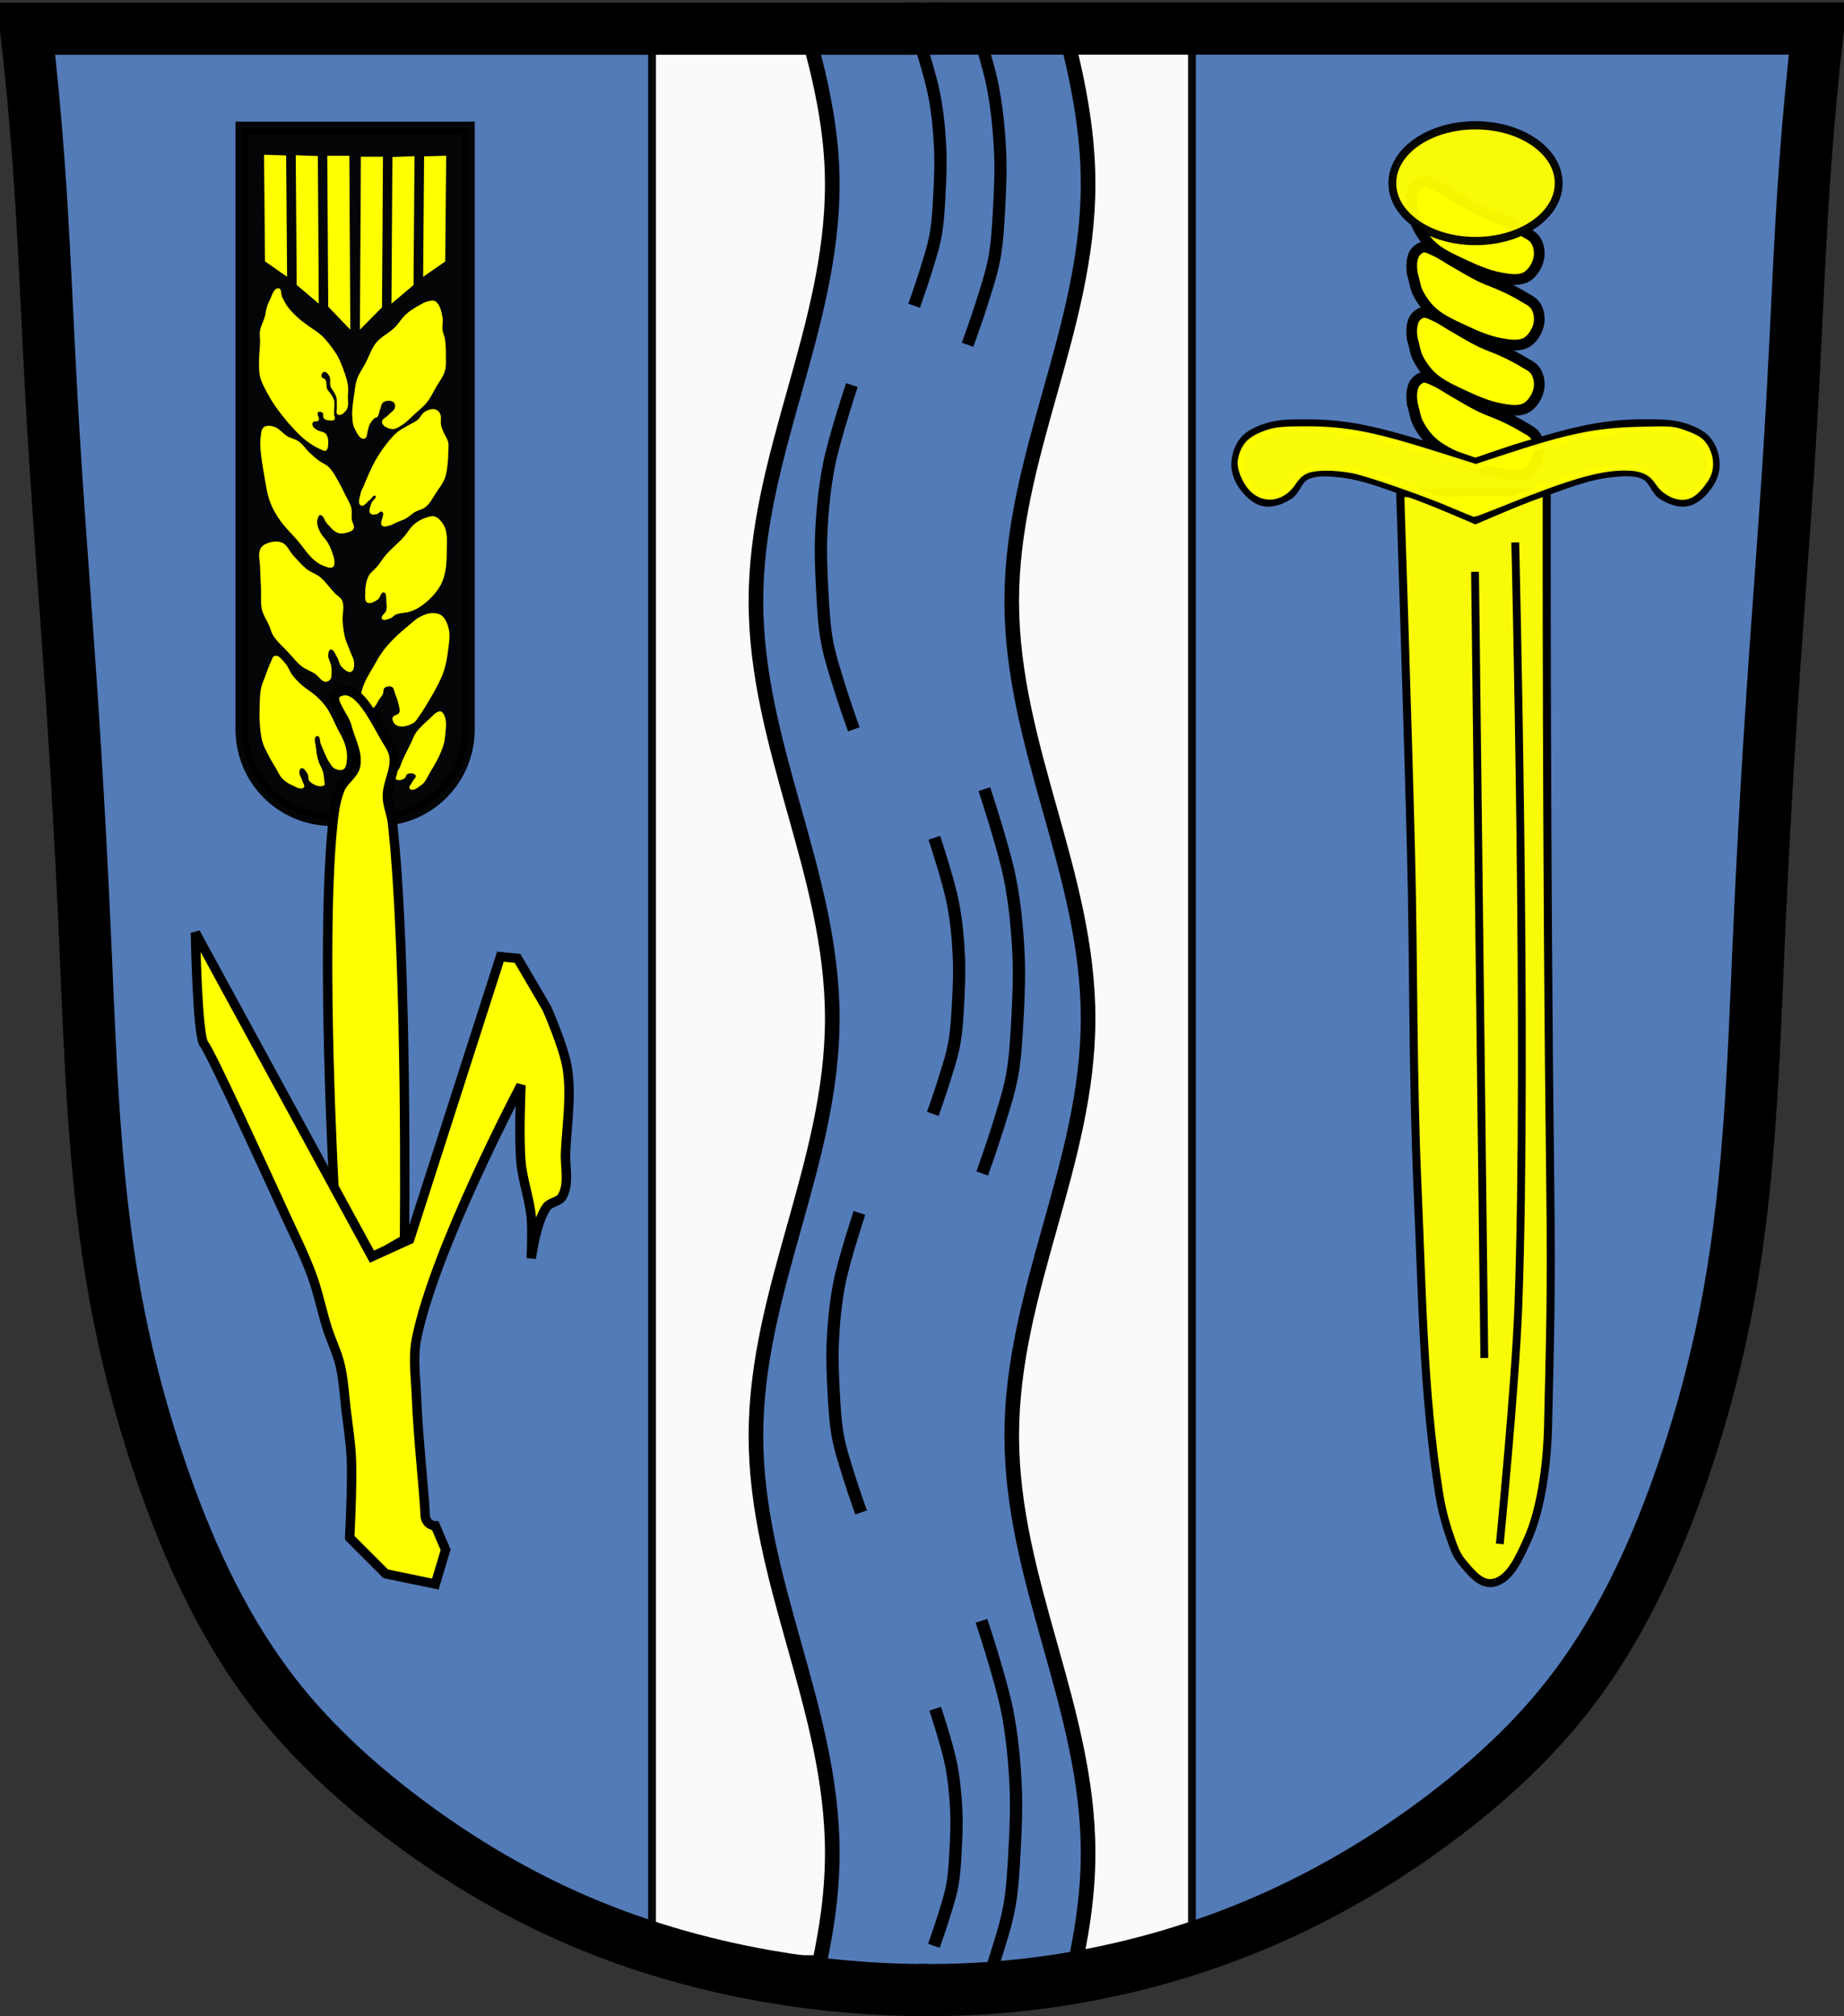 <?xml version="1.0" encoding="UTF-8" standalone="no"?>
<!-- Created with Inkscape (http://www.inkscape.org/) -->

<svg
   xmlns:dc="http://purl.org/dc/elements/1.1/"
   xmlns:cc="http://creativecommons.org/ns#"
   xmlns:rdf="http://www.w3.org/1999/02/22-rdf-syntax-ns#"
   xmlns:svg="http://www.w3.org/2000/svg"
   xmlns="http://www.w3.org/2000/svg"
   xmlns:sodipodi="http://sodipodi.sourceforge.net/DTD/sodipodi-0.dtd"
   xmlns:inkscape="http://www.inkscape.org/namespaces/inkscape"
   width="707.777"
   height="773.509"
   id="svg2"
   version="1.1"
   inkscape:version="0.48.4 r9939"
   sodipodi:docname="Wappen von Aresing.svg">
  <rect width="100%" height="100%" fill="#333333" stroke="none"/>
  <defs
     id="defs4">
    <inkscape:path-effect
       is_visible="true"
       id="path-effect3875"
       effect="spiro" />
    <inkscape:path-effect
       is_visible="true"
       id="path-effect3875-7"
       effect="spiro" />
    <inkscape:path-effect
       is_visible="true"
       id="path-effect3904"
       effect="spiro" />
    <inkscape:path-effect
       is_visible="true"
       id="path-effect3875-1"
       effect="spiro" />
    <inkscape:path-effect
       is_visible="true"
       id="path-effect3875-7-7"
       effect="spiro" />
    <inkscape:path-effect
       is_visible="true"
       id="path-effect3904-4"
       effect="spiro" />
    <inkscape:path-effect
       is_visible="true"
       id="path-effect3875-1-0"
       effect="spiro" />
    <inkscape:path-effect
       is_visible="true"
       id="path-effect3875-7-7-9"
       effect="spiro" />
    <inkscape:path-effect
       is_visible="true"
       id="path-effect3904-4-4"
       effect="spiro" />
    <inkscape:path-effect
       is_visible="true"
       id="path-effect3875-1-0-8"
       effect="spiro" />
    <inkscape:path-effect
       is_visible="true"
       id="path-effect3875-7-7-9-8"
       effect="spiro" />
    <inkscape:path-effect
       is_visible="true"
       id="path-effect3904-4-4-2"
       effect="spiro" />
  </defs>
  <sodipodi:namedview
     id="base"
     pagecolor="#ffffff"
     bordercolor="#666666"
     borderopacity="1.0"
     inkscape:pageopacity="0.0"
     inkscape:pageshadow="2"
     inkscape:zoom="0.68260337"
     inkscape:cx="353.88834"
     inkscape:cy="386.75461"
     inkscape:document-units="px"
     inkscape:current-layer="layer1"
     showgrid="false"
     inkscape:window-width="1366"
     inkscape:window-height="745"
     inkscape:window-x="-8"
     inkscape:window-y="-8"
     inkscape:window-maximized="1"
     fit-margin-top="0"
     fit-margin-left="0"
     fit-margin-right="0"
     fit-margin-bottom="0" />
  <g
     inkscape:label="Ebene 1"
     inkscape:groupmode="layer"
     id="layer1"
     transform="translate(-15.575,-201.903)">
    <path
       style="fill:#537bb8;fill-opacity:1;stroke:#000000;stroke-width:1px;stroke-linecap:butt;stroke-linejoin:miter;stroke-opacity:1"
       d="m 26.769,220.249 685.389,-1.768 -7.324,98.237 -1.515,32.83 -3.536,77.529 -6.566,88.641 -4.041,67.68 -5.808,92.681 -11.364,66.418 -16.415,45.204 -23.739,50.003 -30.81,40.659 -45.962,36.365 -54.548,30.557 -24.496,9.091 -67.933,15.657 -64.397,1.768 -53.538,-7.829 -56.316,-19.445 -56.316,-31.567 L 134.855,877.606 110.107,843.008 79.802,781.641 63.64,726.841 51.013,651.584 43.942,512.183 35.103,399.299 z"
       id="path3805"
       inkscape:connector-curvature="0" />
    <rect
       style="opacity:0.96;fill:#ffffff;fill-opacity:1;fill-rule:nonzero;stroke:#000000;stroke-width:2.989;stroke-linecap:round;stroke-linejoin:miter;stroke-miterlimit:4;stroke-opacity:1;stroke-dasharray:none"
       id="rect3843"
       width="207.228"
       height="734.14"
       x="265.849"
       y="219.38" />
    <path
       style="fill:#537bb8;fill-opacity:1;stroke:#000000;stroke-width:5.613;stroke-linecap:butt;stroke-linejoin:miter;stroke-miterlimit:4;stroke-opacity:1;stroke-dasharray:none"
       d="m 324.906,212.156 c 5.549,19.635 10.125,39.519 10.125,60.344 0,55.685 -29.312,104.377 -29.312,160.062 0,55.685 29.312,104.377 29.312,160.062 0,55.685 -29.312,104.44 -29.312,160.125 0,55.685 29.312,104.377 29.312,160.062 0,16.977 -2.746,33.296 -6.531,49.375 l 98.188,0 c 3.791,-16.073 6.531,-32.401 6.531,-49.375 0,-55.685 -29.312,-104.377 -29.312,-160.062 0,-55.685 29.312,-104.44 29.312,-160.125 0,-55.685 -29.312,-104.377 -29.312,-160.062 0,-55.685 29.312,-104.377 29.312,-160.062 0,-20.856 -4.115,-40.718 -9.25,-60.344 l -99.062,0 z"
       id="path5810"
       inkscape:connector-curvature="0" />
    <path
       style="fill:#537bb8;fill-opacity:1;stroke:#000000;stroke-width:4.672;stroke-linecap:butt;stroke-linejoin:miter;stroke-miterlimit:4;stroke-opacity:1;stroke-dasharray:none"
       d="m 387.69,204.239 c 0,0 6.71,19.875 8.796,30.211 1.67,8.275 2.512,16.771 2.932,25.245 0.369,7.439 0.052,14.912 -0.366,22.348 -0.358,6.37 -0.664,12.792 -1.832,19.037 -1.166,6.232 -3.252,12.203 -5.131,18.209 -1.571,5.024 -5.131,14.898 -5.131,14.898"
       id="path5891"
       inkscape:connector-curvature="0"
       sodipodi:nodetypes="caaaaac" />
    <path
       style="fill:#537bb8;fill-opacity:1;stroke:#000000;stroke-width:4.71;stroke-linecap:butt;stroke-linejoin:miter;stroke-miterlimit:4;stroke-opacity:1;stroke-dasharray:none"
       d="m 367.021,213.286 c 0,0 5.381,16.201 7.053,24.625 1.339,6.745 2.014,13.67 2.351,20.577 0.296,6.064 0.041,12.155 -0.294,18.216 -0.287,5.192 -0.533,10.427 -1.469,15.517 -0.935,5.08 -2.608,9.947 -4.114,14.843 -1.26,4.095 -4.114,12.144 -4.114,12.144"
       id="path5891-8"
       inkscape:connector-curvature="0"
       sodipodi:nodetypes="caaaaac" />
    <path
       style="fill:#537bb8;fill-opacity:1;stroke:#000000;stroke-width:4.71;stroke-linecap:butt;stroke-linejoin:miter;stroke-miterlimit:4;stroke-opacity:1;stroke-dasharray:none"
       d="m 342.55,349.631 c 0,0 -6.71,20.203 -8.796,30.709 -1.67,8.411 -2.512,17.048 -2.932,25.661 -0.369,7.562 -0.052,15.158 0.366,22.717 0.358,6.475 0.664,13.003 1.832,19.351 1.166,6.335 3.252,12.405 5.131,18.51 1.571,5.107 5.131,15.144 5.131,15.144"
       id="path5891-5"
       inkscape:connector-curvature="0"
       sodipodi:nodetypes="caaaaac" />
    <path
       style="fill:#537bb8;fill-opacity:1;stroke:#000000;stroke-width:4.71;stroke-linecap:butt;stroke-linejoin:miter;stroke-miterlimit:4;stroke-opacity:1;stroke-dasharray:none"
       d="m 393.397,504.659 c 0,0 7.491,22.554 9.819,34.283 1.864,9.39 2.804,19.031 3.273,28.647 0.412,8.441 0.058,16.922 -0.409,25.36 -0.4,7.229 -0.742,14.516 -2.046,21.603 -1.301,7.072 -3.631,13.848 -5.728,20.663 -1.754,5.702 -5.728,16.906 -5.728,16.906"
       id="path5891-7"
       inkscape:connector-curvature="0"
       sodipodi:nodetypes="caaaaac" />
    <path
       style="fill:#537bb8;fill-opacity:1;stroke:#000000;stroke-width:4.71;stroke-linecap:butt;stroke-linejoin:miter;stroke-miterlimit:4;stroke-opacity:1;stroke-dasharray:none"
       d="m 374.197,523.325 c 0,0 5.381,16.201 7.053,24.625 1.339,6.745 2.014,13.67 2.351,20.577 0.296,6.064 0.041,12.155 -0.294,18.216 -0.287,5.192 -0.533,10.427 -1.469,15.517 -0.935,5.08 -2.608,9.947 -4.114,14.843 -1.26,4.095 -4.114,12.144 -4.114,12.144"
       id="path5891-8-6"
       inkscape:connector-curvature="0"
       sodipodi:nodetypes="caaaaac" />
    <path
       style="fill:#537bb8;fill-opacity:1;stroke:#000000;stroke-width:4.71;stroke-linecap:butt;stroke-linejoin:miter;stroke-miterlimit:4;stroke-opacity:1;stroke-dasharray:none"
       d="m 345.45,667.254 c 0,0 -5.837,17.575 -7.652,26.715 -1.452,7.317 -2.185,14.83 -2.551,22.324 -0.321,6.578 -0.045,13.187 0.319,19.762 0.312,5.633 0.578,11.312 1.594,16.834 1.014,5.511 2.829,10.791 4.463,16.102 1.367,4.443 4.463,13.175 4.463,13.175"
       id="path5891-5-1"
       inkscape:connector-curvature="0"
       sodipodi:nodetypes="caaaaac" />
    <path
       style="fill:#537bb8;fill-opacity:1;stroke:#000000;stroke-width:4.71;stroke-linecap:butt;stroke-linejoin:miter;stroke-miterlimit:4;stroke-opacity:1;stroke-dasharray:none"
       d="m 392.298,823.743 c 0,0 7.491,22.554 9.819,34.283 1.864,9.39 2.804,19.031 3.273,28.647 0.412,8.441 0.058,16.922 -0.409,25.36 -0.4,7.229 -0.742,14.516 -2.046,21.603 -1.301,7.072 -3.631,13.848 -5.728,20.663 -1.754,5.702 -5.728,16.906 -5.728,16.906"
       id="path5891-7-8"
       inkscape:connector-curvature="0"
       sodipodi:nodetypes="caaaaac" />
    <path
       style="fill:#537bb8;fill-opacity:1;stroke:#000000;stroke-width:4.71;stroke-linecap:butt;stroke-linejoin:miter;stroke-miterlimit:4;stroke-opacity:1;stroke-dasharray:none"
       d="m 374.526,857.458 c 0,0 4.621,13.913 6.057,21.149 1.15,5.793 1.73,11.74 2.019,17.672 0.254,5.208 0.035,10.439 -0.252,15.644 -0.247,4.459 -0.457,8.955 -1.262,13.327 -0.803,4.363 -2.24,8.543 -3.533,12.747 -1.082,3.517 -3.533,10.43 -3.533,10.43"
       id="path5891-8-6-9"
       inkscape:connector-curvature="0"
       sodipodi:nodetypes="caaaaac" />
    <g
       id="g3981"
       transform="translate(563.086,-35.619)"
       style="fill:none">
      <path
         sodipodi:nodetypes="caaaaaaaaaaczc"
         inkscape:connector-curvature="0"
         inkscape:original-d="m -191.42975,1001.032 c 0,0 -41.56064,-1.48631 -61.89852,-5.40119 -26.09688,-5.02344 -52.02181,-12.2925 -76.32326,-23.04989 -22.97391,-10.16974 -44.70173,-23.47734 -64.64066,-38.76338 -17.41536,-13.35137 -34.21385,-28.15802 -47.35583,-45.73193 -18.22741,-24.37431 -31.24004,-52.56677 -42.27394,-80.93221 -9.13924,-23.49474 -15.16287,-48.23935 -19.48679,-73.07546 -7.7333,-44.41922 -8.24457,-89.80452 -11.36729,-134.78363 -2.06502,-29.74415 -3.05472,-59.55413 -4.8717,-89.31446 -2.44661,-40.07289 -5.67288,-80.09565 -8.11949,-120.16854 -1.81698,-29.76032 -2.66782,-59.58028 -4.8717,-89.31445 -1.28597,-17.34995 -4.8717,-51.96477 -4.8717,-51.96477 0,0 115.28816,-0.80646 172.13331,-1e-5 56.84516,0.80646 168.88552,1e-5 168.88552,1e-5"
         inkscape:path-effect="#path-effect3875-1-0-8"
         id="path3873"
         d="m -191.43,1001.032 c -20.737,-0 -41.474,-1.812 -61.899,-5.401 -26.241,-4.611 -51.999,-12.178 -76.323,-23.05 -22.989,-10.275 -44.635,-23.471 -64.641,-38.763 -17.481,-13.363 -33.795,-28.403 -47.356,-45.732 -18.84,-24.074 -32.032,-52.129 -42.274,-80.932 -8.456,-23.779 -15.006,-48.239 -19.487,-73.075 -8.012,-44.408 -9.374,-89.703 -11.367,-134.784 -1.317,-29.787 -2.918,-59.562 -4.872,-89.314 -2.63,-40.062 -5.899,-80.082 -8.119,-120.169 -1.649,-29.771 -2.719,-59.576 -4.872,-89.314 -1.256,-17.353 -2.88,-34.68 -4.872,-51.965 57.378,-1e-5 114.756,-1e-5 172.133,-1e-5 56.295,0 112.59,0 168.886,1e-5"
         style="fill:none;stroke:#000000;stroke-width:20;stroke-linecap:butt;stroke-linejoin:miter;stroke-miterlimit:4;stroke-opacity:1;stroke-dasharray:none" />
      <path
         sodipodi:nodetypes="caaaaaaaaaaczc"
         inkscape:connector-curvature="0"
         inkscape:original-d="m -195.28352,1000.9982 c 0,0 41.07969,-1.06561 61.16981,-4.91545 26.20997,-5.02257 52.145891,-12.67782 76.520647,-23.54336 22.947449,-10.22929 44.70173,-23.47734 64.6406602,-38.76338 17.4153598,-13.35137 34.2138498,-28.15802 47.3558298,-45.73193 18.22741,-24.37431 31.24004,-52.56677 42.27394,-80.93221 9.139243,-23.49474 15.162873,-48.23935 19.486793,-73.07546 7.7333,-44.41922 8.24457,-89.80452 11.36729,-134.78363 2.06502,-29.74415 3.05472,-59.55413 4.8717,-89.31446 2.44661,-40.07289 5.67288,-80.09565 8.11949,-120.16854 1.81698,-29.76032 2.66782,-59.58028 4.8717,-89.31445 1.28597,-17.34995 4.8717,-51.96477 4.8717,-51.96477 0,0 -115.288163,-0.80646 -172.133313,-10e-6 -56.84516,0.80646 -168.885517,10e-6 -168.885517,10e-6"
         inkscape:path-effect="#path-effect3875-7-7-9-8"
         id="path3873-1"
         d="m -195.284,1000.998 c 20.484,0.282 40.994,-1.366 61.17,-4.915 26.352,-4.636 52.138,-12.525 76.521,-23.543 22.944,-10.369 44.621,-23.494 64.641,-38.763 17.496,-13.345 33.8,-28.399 47.356,-45.732 18.831,-24.08 32.03,-52.131 42.274,-80.932 8.458,-23.778 15.007,-48.239 19.487,-73.075 8.01,-44.408 9.374,-89.703 11.367,-134.784 1.317,-29.787 2.918,-59.562 4.872,-89.314 2.63,-40.062 5.899,-80.082 8.119,-120.169 1.649,-29.771 2.719,-59.576 4.872,-89.314 1.256,-17.353 2.88,-34.68 4.872,-51.965 -57.378,-10e-6 -114.756,-10e-6 -172.133,-10e-6 -56.295,0 -112.59,0 -168.886,10e-6"
         style="fill:none;stroke:#000000;stroke-width:20;stroke-linecap:butt;stroke-linejoin:miter;stroke-miterlimit:4;stroke-opacity:1;stroke-dasharray:none" />
      <path
         inkscape:connector-curvature="0"
         inkscape:original-d="m -199.88512,248.50611 13.78881,0"
         inkscape:path-effect="#path-effect3904-4-4-2"
         id="path3902"
         d="m -199.885,248.506 13.789,0"
         style="fill:none;stroke:#000000;stroke-width:20;stroke-linecap:butt;stroke-linejoin:miter;stroke-miterlimit:4;stroke-opacity:1;stroke-dasharray:none" />
    </g>
    <g
       id="g4617">
      <g
         id="g4612" />
    </g>
    <path
       style="fill:#f8fa07;fill-opacity:1;stroke:#000000;stroke-width:3.079;stroke-linecap:butt;stroke-linejoin:miter;stroke-miterlimit:4;stroke-opacity:1;stroke-dasharray:none"
       d="m 553.014,391.099 c 0,0 3.006,91.698 4.143,137.558 1.066,42.975 0.594,85.999 2.512,128.941 1.737,38.879 2.125,78.047 8.141,116.449 0.896,5.721 2.237,11.398 4.143,16.837 1.234,3.522 2.341,7.295 4.685,10.122 3.083,3.719 7.05,8.887 11.694,8.224 6.771,-0.966 10.416,-9.864 13.407,-16.337 6.088,-13.175 7.78,-32.961 8.01,-43.141 0.784,-34.687 1.371,-51.536 0.874,-91.531 -1.578,-126.93 -1.382,-267.694 -1.382,-267.694 z"
       id="path4754"
       inkscape:connector-curvature="0"
       sodipodi:nodetypes="caaaaaaasscc" />
    <path
       style="fill:#ffff00;stroke:#000000;stroke-width:4.106;stroke-linecap:butt;stroke-linejoin:miter;stroke-miterlimit:4;stroke-opacity:1;stroke-dasharray:none"
       d="m 557.506,305.606 c 0.112,1.299 0.504,2.555 0.823,3.815 0.385,1.519 0.63,3.113 1.317,4.509 1.404,2.854 3.285,5.532 5.596,7.63 3.237,2.939 7.291,4.752 11.192,6.59 4.926,2.321 9.985,4.611 15.306,5.549 2.922,0.515 6.1,1.056 8.888,0 1.54,-0.584 2.842,-1.886 3.785,-3.295 1.111,-1.658 1.903,-3.694 1.975,-5.723 0.068,-1.92 -0.421,-3.986 -1.481,-5.549 -1.124,-1.657 -3.109,-2.432 -4.773,-3.468 -2.324,-1.447 -4.78,-2.65 -7.242,-3.815 -2.965,-1.403 -6.104,-2.374 -9.052,-3.815 -3.607,-1.763 -7.034,-3.907 -10.534,-5.896 -2.312,-1.314 -4.482,-2.937 -6.913,-3.988 -1.478,-0.639 -3.025,-1.614 -4.608,-1.387 -1.147,0.164 -2.202,0.989 -2.963,1.907 -0.63,0.761 -0.936,1.791 -1.152,2.775 -0.297,1.353 -0.284,2.779 -0.165,4.162 z"
       id="path4415-4"
       inkscape:connector-curvature="0"
       sodipodi:nodetypes="aaaaaaaaaaaaaaaaaaa" />
    <path
       style="fill:#ffff00;stroke:#000000;stroke-width:4.106;stroke-linecap:butt;stroke-linejoin:miter;stroke-miterlimit:4;stroke-opacity:1;stroke-dasharray:none"
       d="m 557.506,280.435 c 0.112,1.299 0.504,2.555 0.823,3.815 0.385,1.519 0.63,3.113 1.317,4.509 1.404,2.854 3.285,5.532 5.596,7.63 3.237,2.939 7.291,4.752 11.192,6.59 4.926,2.321 9.985,4.611 15.306,5.549 2.922,0.515 6.1,1.056 8.888,0 1.54,-0.584 2.842,-1.886 3.785,-3.295 1.111,-1.658 1.903,-3.694 1.975,-5.723 0.068,-1.92 -0.421,-3.986 -1.481,-5.549 -1.124,-1.657 -3.109,-2.432 -4.773,-3.468 -2.324,-1.446 -4.78,-2.65 -7.242,-3.815 -2.965,-1.403 -6.104,-2.374 -9.052,-3.815 -3.607,-1.763 -7.034,-3.907 -10.534,-5.896 -2.312,-1.314 -4.482,-2.937 -6.913,-3.988 -1.478,-0.639 -3.025,-1.614 -4.608,-1.387 -1.147,0.164 -2.202,0.989 -2.963,1.907 -0.63,0.761 -0.936,1.791 -1.152,2.775 -0.297,1.353 -0.284,2.779 -0.165,4.162 z"
       id="path4415-5"
       inkscape:connector-curvature="0"
       sodipodi:nodetypes="aaaaaaaaaaaaaaaaaaa" />
    <path
       style="fill:#ffff00;stroke:#000000;stroke-width:4.106;stroke-linecap:butt;stroke-linejoin:miter;stroke-miterlimit:4;stroke-opacity:1;stroke-dasharray:none"
       d="m 557.506,330.63 c 0.112,1.299 0.504,2.555 0.823,3.815 0.385,1.519 0.63,3.113 1.317,4.509 1.404,2.854 3.285,5.532 5.596,7.63 3.237,2.939 7.291,4.752 11.192,6.59 4.926,2.321 9.985,4.611 15.306,5.549 2.922,0.515 6.1,1.056 8.888,0 1.54,-0.584 2.842,-1.886 3.785,-3.295 1.111,-1.658 1.903,-3.694 1.975,-5.723 0.068,-1.92 -0.421,-3.986 -1.481,-5.549 -1.124,-1.657 -3.109,-2.432 -4.773,-3.468 -2.324,-1.447 -4.78,-2.65 -7.242,-3.815 -2.965,-1.403 -6.104,-2.374 -9.052,-3.815 -3.607,-1.763 -7.034,-3.907 -10.534,-5.896 -2.312,-1.314 -4.482,-2.937 -6.913,-3.988 -1.478,-0.639 -3.025,-1.614 -4.608,-1.387 -1.147,0.164 -2.202,0.989 -2.963,1.907 -0.63,0.761 -0.936,1.791 -1.152,2.775 -0.297,1.353 -0.284,2.779 -0.165,4.162 z"
       id="path4415"
       inkscape:connector-curvature="0"
       sodipodi:nodetypes="aaaaaaaaaaaaaaaaaaa" />
    <path
       style="fill:#ffff00;stroke:#000000;stroke-width:4.106;stroke-linecap:butt;stroke-linejoin:miter;stroke-miterlimit:4;stroke-opacity:1;stroke-dasharray:none"
       d="m 557.506,355.548 c 0.112,1.299 0.504,2.555 0.823,3.815 0.385,1.519 0.63,3.113 1.317,4.509 1.404,2.854 3.285,5.532 5.596,7.63 3.237,2.939 7.291,4.752 11.192,6.59 4.926,2.321 9.985,4.611 15.306,5.549 2.922,0.515 6.1,1.056 8.888,0 1.54,-0.584 2.842,-1.886 3.785,-3.295 1.111,-1.658 1.903,-3.694 1.975,-5.723 0.068,-1.92 -0.421,-3.986 -1.481,-5.549 -1.124,-1.657 -3.109,-2.432 -4.773,-3.468 -2.324,-1.446 -4.78,-2.65 -7.242,-3.815 -2.965,-1.403 -6.104,-2.374 -9.052,-3.815 -3.607,-1.763 -7.034,-3.907 -10.534,-5.896 -2.312,-1.314 -4.482,-2.937 -6.913,-3.988 -1.478,-0.639 -3.025,-1.614 -4.608,-1.387 -1.147,0.164 -2.202,0.989 -2.963,1.907 -0.63,0.761 -0.936,1.791 -1.152,2.775 -0.297,1.353 -0.284,2.779 -0.165,4.162 z"
       id="path4415-51"
       inkscape:connector-curvature="0"
       sodipodi:nodetypes="aaaaaaaaaaaaaaaaaaa" />
    <path
       sodipodi:type="arc"
       style="opacity:0.96;fill:#ffff00;fill-opacity:1;fill-rule:nonzero;stroke:#000000;stroke-width:3;stroke-linecap:round;stroke-linejoin:miter;stroke-miterlimit:4;stroke-opacity:1;stroke-dasharray:none"
       id="path4413"
       sodipodi:cx="-1117.5383"
       sodipodi:cy="994.42792"
       sodipodi:rx="31.929667"
       sodipodi:ry="21.066996"
       d="m -1085.609,994.428 c 0,11.635 -14.295,21.067 -31.93,21.067 -17.634,0 -31.93,-9.432 -31.93,-21.067 0,-11.635 14.295,-21.067 31.93,-21.067 17.634,0 31.93,9.432 31.93,21.067 z"
       transform="matrix(1,0,0,1.054,1699.449,-775.946)" />
    <path
       style="fill:none;stroke:#000000;stroke-width:2.977;stroke-linecap:butt;stroke-linejoin:miter;stroke-miterlimit:4;stroke-opacity:1;stroke-dasharray:none"
       d="m 581.349,401.726 c 0,0 16.775,-7.366 25.401,-10.348 9.003,-3.113 17.998,-6.921 27.433,-7.85 4.285,-0.422 9.008,-0.93 12.87,1.07 2.869,1.487 3.686,5.773 6.435,7.494 2.895,1.813 6.523,3.214 9.822,2.498 3.317,-0.721 6.111,-3.557 8.128,-6.423 1.574,-2.237 2.689,-5.066 2.709,-7.85 0.024,-3.273 -1.051,-6.771 -3.048,-9.278 -2.242,-2.814 -5.811,-4.274 -9.144,-5.352 -4.876,-1.577 -10.14,-1.392 -15.24,-1.427 -6,-0.042 -12.022,0.446 -17.95,1.427 -9.521,1.577 -18.824,4.417 -28.11,7.137 -6.502,1.904 -19.305,6.423 -19.305,6.423"
       id="path4489-7-1"
       inkscape:connector-curvature="0"
       sodipodi:nodetypes="caaaaaaaaaaaac" />
    <path
       style="fill:none;stroke:#000000;stroke-width:2.977;stroke-linecap:butt;stroke-linejoin:miter;stroke-miterlimit:4;stroke-opacity:1;stroke-dasharray:none"
       d="m 582.473,401.752 c 0,0 -16.775,-7.366 -25.401,-10.348 -9.003,-3.113 -17.998,-6.921 -27.433,-7.85 -4.285,-0.422 -9.008,-0.93 -12.87,1.07 -2.869,1.487 -3.686,5.773 -6.435,7.494 -2.895,1.813 -6.523,3.214 -9.822,2.498 -3.317,-0.721 -6.111,-3.557 -8.128,-6.423 -1.574,-2.237 -2.689,-5.066 -2.709,-7.85 -0.024,-3.273 1.051,-6.771 3.048,-9.278 2.242,-2.814 5.811,-4.274 9.144,-5.352 4.876,-1.577 10.14,-1.392 15.24,-1.427 6,-0.042 12.022,0.446 17.95,1.427 9.521,1.577 18.824,4.417 28.11,7.137 6.502,1.904 19.305,6.423 19.305,6.423"
       id="path4489-7"
       inkscape:connector-curvature="0"
       sodipodi:nodetypes="caaaaaaaaaaaac" />
    <path
       style="opacity:0.96;fill:#ffff00;stroke:#ffff00;stroke-width:2.016;stroke-linecap:round;stroke-linejoin:miter;stroke-miterlimit:4;stroke-opacity:1;stroke-dasharray:none"
       d="m 573.547,395.953 c -11.517,-4.926 -33.012,-12.393 -38.808,-13.482 -7.167,-1.347 -14.387,-1.294 -17.762,0.128 -1.824,0.769 -3.452,2.236 -4.84,4.361 -3.874,5.933 -10.241,7.379 -15.141,3.441 -3.163,-2.542 -5.903,-8.64 -5.323,-11.847 1.047,-5.783 3.747,-8.543 10.536,-10.769 3.207,-1.052 6.207,-1.332 14.245,-1.332 16.092,0 26.219,2.006 52.876,10.473 l 12.716,4.039 9.975,-3.295 c 25.413,-8.395 35.646,-10.549 52.31,-11.009 12.263,-0.338 13.517,-0.254 17.513,1.174 5.646,2.018 7.354,3.268 8.942,6.549 1.962,4.053 1.732,8.385 -0.625,11.766 -2.941,4.22 -5.074,6.01 -7.69,6.457 -3.478,0.595 -8.144,-1.802 -10.491,-5.388 -2.742,-4.191 -6.224,-5.779 -12.669,-5.779 -9.966,0 -21.492,3.33 -46.729,13.502 -5.922,2.387 -10.951,4.308 -11.176,4.269 -0.225,-0.039 -3.762,-1.505 -7.86,-3.258 z"
       id="path4595"
       inkscape:connector-curvature="0" />
    <path
       style="fill:none;stroke:#000000;stroke-width:3;stroke-linecap:butt;stroke-linejoin:miter;stroke-miterlimit:4;stroke-opacity:1;stroke-dasharray:none"
       d="m 597.175,410.02 c 0,0 4.788,195.315 1.188,292.863 -1.127,30.534 -7.127,91.363 -7.127,91.363"
       id="path4818"
       inkscape:connector-curvature="0"
       sodipodi:nodetypes="cac" />
    <path
       style="fill:none;stroke:#000000;stroke-width:3;stroke-linecap:butt;stroke-linejoin:miter;stroke-miterlimit:4;stroke-opacity:1;stroke-dasharray:none"
       d="m 581.732,421.284 3.564,301.624"
       id="path4820"
       inkscape:connector-curvature="0" />
    <g
       id="g4981"
       transform="translate(0.294,0)">
      <g
         id="g4976">
        <g
           id="g4972" />
      </g>
    </g>
    <g
       id="g3134"
       transform="matrix(0.902,0,0,0.902,771.915,55.075)">
      <path
         id="rect4905"
         d="m -735.627,217.188 0,255.836 c 0,21.283 17.134,38.416 38.416,38.416 l 19.617,0 c 21.283,0 38.416,-17.134 38.416,-38.416 l 0,-255.836 -96.449,0 z"
         style="opacity:0.96;fill:#000000;fill-opacity:1;fill-rule:nonzero;stroke:#000000;stroke-width:5.343;stroke-linecap:round;stroke-linejoin:miter;stroke-miterlimit:4;stroke-opacity:1;stroke-dasharray:none"
         inkscape:connector-curvature="0" />
      <path
         id="path4910-1"
         d="m -684.95,229.448 -0.409,73.563 9.4,-9.505 0.409,-64.058 -9.4,0 z"
         style="fill:#ffff00;stroke:none"
         inkscape:connector-curvature="0" />
      <path
         style="fill:#ffff00;stroke:none"
         d="m -662.135,229.223 -0.409,54.805 -9.4,7.928 0.409,-62.388 z"
         id="path4910-5-2"
         inkscape:connector-curvature="0" />
      <path
         style="fill:#ffff00;stroke:none"
         d="m -699.254,229.04 0.409,64.194 9.4,9.778 -0.409,-73.972 -9.4,0 z"
         id="path4910"
         inkscape:connector-curvature="0" />
      <path
         style="fill:#ffff00;stroke:none"
         d="m -712.669,228.814 0.409,55.162 9.4,7.979 -0.409,-62.795 z"
         id="path4910-5"
         inkscape:connector-curvature="0" />
      <path
         inkscape:connector-curvature="0"
         id="path4910-5-4"
         d="m -726.156,228.61 0.409,45.344 9.4,6.559 -0.409,-51.618 z"
         style="fill:#ffff00;stroke:none" />
      <path
         inkscape:connector-curvature="0"
         id="path4910-5-2-2"
         d="m -648.649,229.019 -0.409,44.987 -9.4,6.508 0.409,-51.211 z"
         style="fill:#ffff00;stroke:none" />
      <path
         sodipodi:nodetypes="aaaaaaaaaaaaaaaaaaaaaaaaaaaaaaaaaaaaaaaaaaaaaaaaaa"
         inkscape:connector-curvature="0"
         id="path5154"
         d="m -700.684,320.972 c 0.9,-0.22 1.775,0.838 2.248,1.635 0.807,1.358 0.08,3.213 0.613,4.7 0.217,0.605 0.707,1.074 1.022,1.635 0.522,0.93 1.16,1.83 1.43,2.861 0.346,1.319 0.086,2.728 0.204,4.087 0.096,1.094 -0.571,2.772 0.409,3.269 1.251,0.635 2.908,-0.871 3.678,-2.043 1.128,-1.716 0.511,-4.079 0.613,-6.13 0.071,-1.429 0.215,-2.877 0,-4.291 -0.482,-3.174 -1.703,-6.202 -2.861,-9.195 -0.407,-1.052 -0.878,-2.082 -1.43,-3.065 -0.843,-1.498 -1.818,-2.925 -2.861,-4.291 -1.26,-1.65 -2.558,-3.295 -4.087,-4.7 -1.615,-1.484 -3.555,-2.571 -5.313,-3.882 -1.441,-1.075 -2.95,-2.072 -4.291,-3.269 -1.689,-1.508 -3.345,-3.09 -4.7,-4.904 -0.986,-1.32 -1.743,-2.804 -2.452,-4.291 -0.566,-1.187 -0.127,-3.503 -1.43,-3.678 -2.268,-0.304 -2.985,3.511 -4.087,5.517 -0.457,0.831 -0.753,1.747 -1.022,2.656 -0.375,1.268 -0.465,2.608 -0.817,3.882 -0.557,2.014 -1.698,3.865 -2.043,5.926 -0.281,1.679 0.049,3.406 0,5.109 -0.068,2.387 -0.407,4.764 -0.409,7.152 -0.002,2.456 -0.161,4.967 0.409,7.356 0.552,2.314 1.76,4.43 2.861,6.539 1.146,2.195 2.459,4.308 3.882,6.335 2.005,2.855 4.191,5.593 6.539,8.174 1.978,2.173 4,4.346 6.335,6.13 2.014,1.539 4.182,2.949 6.539,3.882 0.584,0.231 1.289,0.712 1.839,0.409 0.886,-0.489 0.966,-1.85 1.022,-2.861 0.08,-1.468 -0.082,-3.16 -1.022,-4.291 -0.857,-1.032 -2.55,-0.908 -3.678,-1.635 -0.689,-0.444 -1.503,-0.887 -1.839,-1.635 -0.223,-0.497 -0.319,-1.193 0,-1.635 0.504,-0.699 1.969,-0.105 2.452,-0.817 0.65,-0.961 -1.046,-2.675 -0.204,-3.474 0.447,-0.425 1.375,-0.202 1.839,0.204 0.634,0.554 0.041,1.834 0.613,2.452 0.585,0.632 1.592,0.764 2.452,0.817 0.693,0.043 1.626,0.147 2.043,-0.409 0.493,-0.655 -0.17,-1.633 -0.204,-2.452 -0.079,-1.906 0.463,-3.871 0,-5.722 -0.281,-1.123 -1.013,-2.088 -1.635,-3.065 -0.366,-0.575 -0.948,-1.013 -1.226,-1.635 -0.567,-1.268 -0.077,-2.911 -0.817,-4.087 -0.363,-0.576 -1.478,-0.563 -1.635,-1.226 -0.175,-0.741 0.282,-1.863 1.022,-2.043 z"
         style="fill:#ffff00;fill-opacity:1;stroke:#ffff00;stroke-width:0;stroke-linecap:butt;stroke-linejoin:miter;stroke-miterlimit:4;stroke-opacity:1;stroke-dasharray:none" />
      <path
         sodipodi:nodetypes="aaaaaaaaaaaaaaaaaaaaaaaaaaaaaaaaa"
         inkscape:connector-curvature="0"
         id="path5185"
         d="m -683.52,349.376 c -1.943,0.356 -3.183,-2.535 -4.087,-4.291 -0.826,-1.603 -0.93,-3.512 -1.022,-5.313 -0.156,-3.073 0.397,-6.147 0.817,-9.195 0.303,-2.197 0.495,-4.445 1.226,-6.539 0.864,-2.474 2.457,-4.629 3.678,-6.948 1.505,-2.858 2.454,-6.08 4.496,-8.582 2.112,-2.588 5.374,-4.002 7.765,-6.335 1.798,-1.754 3.031,-4.048 4.904,-5.722 1.719,-1.536 3.707,-2.763 5.722,-3.882 1.173,-0.652 2.366,-1.356 3.678,-1.635 0.999,-0.212 2.206,-0.553 3.065,0 2.076,1.337 2.542,4.33 3.065,6.743 0.389,1.797 -0.248,3.695 0,5.517 0.172,1.261 0.813,2.423 1.022,3.678 0.381,2.288 0.411,4.628 0.409,6.948 -0.002,2.252 0.214,4.579 -0.409,6.743 -0.707,2.461 -2.401,4.524 -3.678,6.743 -1.311,2.278 -2.441,4.694 -4.087,6.743 -1.297,1.615 -2.956,2.905 -4.496,4.291 -2.191,1.972 -4.187,4.253 -6.743,5.722 -1.065,0.612 -2.255,1.378 -3.474,1.226 -1.706,-0.213 -4.065,-1.157 -4.291,-2.861 -0.191,-1.435 1.91,-2.177 2.861,-3.269 0.888,-1.02 2.356,-1.747 2.656,-3.065 0.172,-0.757 0.005,-1.776 -0.613,-2.248 -1.137,-0.868 -3.085,-0.768 -4.291,0 -0.951,0.606 -0.994,2.026 -1.43,3.065 -0.451,1.073 -0.412,2.438 -1.226,3.269 -0.257,0.262 -0.728,0.189 -1.022,0.409 -0.971,0.727 -1.689,1.784 -2.248,2.861 -0.328,0.631 -0.373,1.374 -0.613,2.043 -0.475,1.322 -0.254,3.629 -1.635,3.882 z"
         style="fill:#ffff00;fill-opacity:1;stroke:none" />
      <path
         sodipodi:nodetypes="aaaaaaaaaaaaaaaaaaaaaaaaaaaaaaaa"
         inkscape:connector-curvature="0"
         id="path5187"
         d="m -696.802,403.935 c -1.074,0.735 -2.651,0.016 -3.882,-0.409 -1.592,-0.545 -3.017,-1.558 -4.291,-2.656 -2.636,-2.272 -4.482,-5.324 -6.743,-7.969 -2.573,-3.01 -5.516,-5.732 -7.765,-8.991 -1.627,-2.358 -3.092,-4.874 -4.087,-7.561 -1.451,-3.922 -1.923,-8.144 -2.656,-12.261 -0.603,-3.386 -1.191,-6.786 -1.43,-10.217 -0.104,-1.495 -0.212,-3.012 0,-4.496 0.241,-1.686 0.093,-3.85 1.43,-4.904 1.125,-0.886 2.917,-0.609 4.291,-0.204 2.248,0.662 3.693,2.912 5.722,4.087 1.556,0.901 3.439,1.205 4.904,2.248 1.766,1.257 2.918,3.213 4.496,4.7 1.301,1.227 2.653,2.406 4.087,3.474 1.303,0.971 2.935,1.51 4.087,2.656 2.022,2.012 3.276,4.68 4.7,7.152 0.76,1.32 1.381,2.715 2.043,4.087 0.981,2.03 2.327,3.939 2.861,6.13 0.388,1.59 0.001,3.281 0.204,4.904 0.164,1.312 1.272,2.641 0.817,3.882 -0.267,0.729 -1.116,1.148 -1.839,1.43 -1.528,0.596 -3.345,0.919 -4.904,0.409 -1.973,-0.646 -3.252,-2.599 -4.7,-4.087 -1.046,-1.075 -1.361,-3.484 -2.861,-3.474 -0.436,0 -0.637,0.625 -0.817,1.022 -0.316,0.693 -0.457,1.488 -0.409,2.248 0.086,1.355 0.622,2.667 1.226,3.882 0.891,1.794 2.495,3.156 3.474,4.904 0.761,1.358 1.353,2.813 1.839,4.291 0.372,1.13 0.838,2.284 0.817,3.474 -0.013,0.776 0.028,1.809 -0.613,2.248 z"
         style="fill:#ffff00;fill-opacity:1;stroke:none" />
      <path
         sodipodi:nodetypes="aaaaaaaaaaaaaaaaaaaaaaaaaaaaaaaa"
         inkscape:connector-curvature="0"
         id="path5189"
         d="m -684.95,377.78 c -1.604,-0.9 -0.37,-3.716 0,-5.517 0.209,-1.016 0.82,-1.906 1.226,-2.861 0.753,-1.769 1.443,-3.567 2.248,-5.313 0.893,-1.937 1.791,-3.877 2.861,-5.722 1.233,-2.124 2.586,-4.186 4.087,-6.13 1.503,-1.948 3.024,-3.929 4.904,-5.517 1.473,-1.244 3.252,-2.071 4.904,-3.065 1.281,-0.771 2.726,-1.3 3.882,-2.248 1.195,-0.979 1.737,-2.686 3.065,-3.474 1.321,-0.784 3.008,-1.409 4.496,-1.022 0.887,0.231 1.636,1.018 2.043,1.839 0.729,1.469 0.062,3.301 0.409,4.904 0.214,0.99 0.642,1.922 1.022,2.861 0.618,1.526 1.695,2.887 2.043,4.496 0.274,1.265 0.029,2.589 0,3.882 -0.034,1.5 -0.036,3.005 -0.204,4.496 -0.257,2.27 -0.421,4.605 -1.226,6.743 -0.84,2.23 -2.359,4.146 -3.678,6.13 -1.403,2.11 -2.545,4.513 -4.496,6.13 -1.337,1.108 -3.207,1.361 -4.7,2.248 -1.3,0.772 -2.36,1.915 -3.678,2.656 -1.224,0.688 -2.592,1.081 -3.882,1.635 -1.093,0.469 -2.105,1.187 -3.269,1.43 -1,0.209 -2.343,0.722 -3.065,0 -1.397,-1.397 1.661,-4.856 0,-5.926 -0.692,-0.446 -1.437,0.878 -2.248,1.022 -0.875,0.154 -2.083,0.474 -2.656,-0.204 -0.971,-1.149 -0.022,-3.054 0.409,-4.496 0.331,-1.109 2.514,-2.312 1.635,-3.065 -0.776,-0.665 -1.607,1.266 -2.452,1.839 -1.189,0.807 -2.425,2.951 -3.678,2.248 z"
         style="fill:#ffff00;fill-opacity:1;stroke:none" />
      <path
         sodipodi:nodetypes="aaaaaaaaaaaaaaaaaaaaaaaaaaaaaa"
         inkscape:connector-curvature="0"
         id="path5191"
         d="m -699.867,452.773 c -1.946,-0.093 -3.062,-2.42 -4.7,-3.474 -1.769,-1.138 -3.849,-1.783 -5.517,-3.065 -2.177,-1.673 -3.855,-3.912 -5.722,-5.926 -2.23,-2.407 -4.814,-4.565 -6.539,-7.356 -0.771,-1.248 -1.059,-2.738 -1.635,-4.087 -0.97,-2.271 -2.488,-4.343 -3.065,-6.743 -0.702,-2.917 -0.275,-5.994 -0.409,-8.991 -0.139,-3.133 -0.341,-6.264 -0.409,-9.4 -0.052,-2.383 -0.86,-4.928 0,-7.152 0.365,-0.944 1.142,-1.786 2.043,-2.248 2.136,-1.094 4.91,-1.672 7.152,-0.817 2.389,0.91 3.352,3.863 5.109,5.722 1.853,1.96 3.591,4.068 5.722,5.722 1.689,1.311 3.859,1.92 5.517,3.269 2.431,1.979 4.17,4.681 6.335,6.948 0.998,1.045 2.497,1.737 3.065,3.065 1.153,2.693 -0.043,5.868 0.204,8.787 0.198,2.332 0.442,4.68 1.022,6.948 0.486,1.9 1.393,3.667 2.043,5.517 0.643,1.829 1.856,3.579 1.839,5.517 -0.011,1.228 -0.087,3.014 -1.226,3.474 -1.412,0.571 -3.02,-0.956 -4.087,-2.043 -1.109,-1.131 -1.176,-2.965 -2.043,-4.291 -0.74,-1.131 -1.322,-3.28 -2.656,-3.065 -0.874,0.141 -0.97,1.568 -1.022,2.452 -0.087,1.485 0.974,2.825 1.226,4.291 0.185,1.076 0.26,2.179 0.204,3.269 -0.043,0.828 0.058,1.767 -0.409,2.452 -0.447,0.657 -1.25,1.264 -2.043,1.226 z"
         style="fill:#ffff00;fill-opacity:1;stroke:none" />
      <path
         sodipodi:nodetypes="aaaaaaaaaaaaaaaaaaaaaaaaa"
         inkscape:connector-curvature="0"
         id="path5193"
         d="m -675.959,426.004 c 0.639,0.968 2.374,0.164 3.474,-0.204 0.931,-0.312 1.546,-1.256 2.452,-1.635 1.861,-0.778 4.006,-0.609 5.926,-1.226 1.277,-0.411 2.538,-0.928 3.678,-1.635 2.179,-1.351 4.175,-3.031 5.926,-4.904 1.433,-1.533 2.733,-3.235 3.678,-5.109 0.903,-1.788 1.467,-3.753 1.839,-5.722 0.608,-3.219 0.564,-6.533 0.613,-9.808 0.032,-2.112 0.186,-4.258 -0.204,-6.335 -0.227,-1.207 -0.557,-2.444 -1.226,-3.474 -0.919,-1.414 -2.069,-2.969 -3.678,-3.474 -1.314,-0.412 -2.784,0.164 -4.087,0.613 -1.701,0.586 -3.324,1.496 -4.7,2.656 -1.813,1.53 -2.905,3.757 -4.496,5.517 -2.389,2.645 -5.225,4.868 -7.561,7.561 -1.339,1.544 -2.38,3.326 -3.678,4.904 -1.164,1.416 -2.865,2.445 -3.678,4.087 -1.138,2.298 -1.471,4.996 -1.43,7.561 0.02,1.256 -0.258,3.029 0.817,3.678 1.33,0.802 3.181,-0.399 4.496,-1.226 1.144,-0.72 1.34,-3.371 2.656,-3.065 1.303,0.303 0.85,2.555 1.022,3.882 0.157,1.216 0.282,2.485 0,3.678 -0.315,1.334 -2.594,2.534 -1.839,3.678 z"
         style="fill:#ffff00;fill-opacity:1;stroke:none" />
      <path
         sodipodi:nodetypes="aaaaaaaaaaaaaaaaaaaaaaaaaaaaaaaaaaaa"
         inkscape:connector-curvature="0"
         id="path5195"
         d="m -709.267,497.728 c -1.219,1.236 -3.512,-0.339 -5.109,-1.022 -1.529,-0.654 -2.945,-1.652 -4.087,-2.861 -1.156,-1.223 -1.793,-2.847 -2.656,-4.291 -1.049,-1.755 -2.135,-3.492 -3.065,-5.313 -0.985,-1.928 -2.064,-3.844 -2.656,-5.926 -0.846,-2.974 -1.021,-6.11 -1.226,-9.195 -0.099,-1.495 -0.051,-2.998 0,-4.496 0.102,-3.002 0.015,-6.047 0.613,-8.991 0.374,-1.836 1.19,-3.555 1.839,-5.313 0.71,-1.922 1.315,-3.897 2.248,-5.722 0.516,-1.009 0.726,-2.647 1.839,-2.861 1.726,-0.331 3.092,1.78 4.291,3.065 1.419,1.52 2.003,3.664 3.269,5.313 1.086,1.414 2.356,2.686 3.678,3.882 1.98,1.792 4.371,3.094 6.335,4.904 1.56,1.438 3.074,2.963 4.291,4.7 1.853,2.645 3.056,5.691 4.496,8.582 1.208,2.428 2.707,4.755 3.474,7.356 0.583,1.977 1.012,4.078 0.817,6.13 -0.142,1.501 -0.183,3.444 -1.43,4.291 -1.016,0.69 -2.568,0.321 -3.678,-0.204 -1.002,-0.474 -1.629,-1.532 -2.248,-2.452 -1.599,-2.376 -2.483,-5.162 -3.678,-7.765 -0.56,-1.219 -0.313,-3.91 -1.635,-3.678 -1.883,0.33 -0.529,3.813 -0.409,5.722 0.109,1.733 0.507,3.45 1.022,5.109 0.462,1.486 1.419,2.793 1.839,4.291 0.39,1.391 0.511,2.85 0.613,4.291 0.034,0.476 0.377,1.138 0,1.43 -1.724,1.336 -4.786,-0.1 -6.335,-1.635 -0.751,-0.745 -0.271,-2.16 -0.817,-3.065 -0.623,-1.032 -1.471,-2.669 -2.656,-2.452 -0.599,0.11 -0.774,1.027 -0.817,1.635 -0.091,1.289 0.886,2.431 1.226,3.678 0.257,0.941 1.298,2.167 0.613,2.861 z"
         style="fill:#ffff00;fill-opacity:1;stroke:none" />
      <path
         sodipodi:nodetypes="aaaaaaaaaaaaaaaaaaaaaaaaaaaaa"
         inkscape:connector-curvature="0"
         id="path5197"
         d="m -681.068,464.829 c -0.574,0.098 -1.145,-0.298 -1.635,-0.613 -0.891,-0.574 -1.902,-1.246 -2.248,-2.248 -0.739,-2.14 0.156,-4.578 0.817,-6.743 1.006,-3.292 3.016,-6.193 4.7,-9.195 1.212,-2.16 2.407,-4.346 3.882,-6.335 1.466,-1.976 3.161,-3.78 4.904,-5.517 2.188,-2.18 4.562,-4.169 6.948,-6.13 1.126,-0.926 2.186,-1.974 3.474,-2.656 1.713,-0.908 3.58,-1.765 5.517,-1.839 1.403,-0.054 2.979,0.159 4.087,1.022 1.707,1.33 2.581,3.613 3.065,5.722 0.747,3.256 0.005,6.698 -0.409,10.013 -0.328,2.625 -0.843,5.241 -1.635,7.765 -0.575,1.835 -1.399,3.588 -2.248,5.313 -1.589,3.229 -3.443,6.324 -5.313,9.4 -0.972,1.598 -1.943,3.203 -3.065,4.7 -0.753,1.005 -1.352,2.254 -2.452,2.861 -2.05,1.131 -4.846,2.053 -6.948,1.022 -1.123,-0.551 -2.083,-2.043 -1.839,-3.269 0.236,-1.189 2.367,-1.14 2.861,-2.248 0.417,-0.935 -0.013,-2.059 -0.204,-3.065 -0.334,-1.756 -0.986,-3.442 -1.635,-5.109 -0.354,-0.909 -0.374,-2.183 -1.226,-2.656 -0.96,-0.533 -2.447,-0.32 -3.269,0.409 -0.631,0.559 -0.272,1.682 -0.613,2.452 -0.497,1.123 -1.404,2.017 -2.043,3.065 -0.365,0.599 -0.574,1.299 -1.022,1.839 -0.679,0.819 -1.403,1.866 -2.452,2.043 z"
         style="fill:#ffff00;fill-opacity:1;stroke:none" />
      <path
         sodipodi:nodetypes="aaaaaaaaaaaaaaaaaaaaa"
         inkscape:connector-curvature="0"
         id="path5199"
         d="m -669.624,494.459 c 1.027,0.419 2.344,-0.002 3.269,-0.613 0.615,-0.406 0.549,-1.549 1.226,-1.839 1.081,-0.462 2.945,-0.437 3.474,0.613 0.411,0.816 -0.861,1.614 -1.226,2.452 -0.465,1.067 -2.044,2.441 -1.226,3.269 1.271,1.288 3.683,-0.724 5.109,-1.839 1.74,-1.362 2.54,-3.623 3.678,-5.517 1.554,-2.586 3.149,-5.177 4.291,-7.969 0.832,-2.035 1.65,-4.144 1.839,-6.335 0.318,-3.687 1.35,-8.377 -1.226,-11.034 -0.335,-0.346 -0.965,-0.328 -1.43,-0.204 -1.501,0.399 -2.522,1.823 -3.678,2.861 -2.187,1.963 -4.457,3.919 -6.13,6.335 -0.815,1.177 -1.212,2.595 -1.839,3.882 -0.8,1.643 -1.657,3.259 -2.452,4.904 -0.491,1.015 -0.977,2.033 -1.43,3.065 -0.503,1.147 -0.736,2.432 -1.43,3.474 -0.267,0.401 -0.694,0.668 -1.022,1.022 -0.427,0.461 -1.195,0.803 -1.226,1.43 -0.041,0.83 0.661,1.729 1.43,2.043 z"
         style="fill:#ffff00;fill-opacity:1;stroke:none" />
      <path
         sodipodi:nodetypes="aaaacccaaaaaa"
         inkscape:connector-curvature="0"
         id="path5328"
         d="m -690.82,472 c 1.351,5.436 4.674,10.898 3.645,16.405 -0.724,3.876 -5.045,6.203 -6.562,9.843 -2.099,5.037 -2.744,10.609 -3.281,16.04 -5.117,51.757 0.729,156.027 0.729,156.027 l 16.04,27.706 13.853,-8.02 c 0,0 1.382,-118.446 -5.104,-177.171 -0.421,-3.814 -2.158,-7.464 -2.187,-11.301 -0.042,-5.554 3.423,-10.874 2.916,-16.405 -0.19,-2.068 -1.063,-4.087 -2.187,-5.833 -5.582,-8.669 -12.96,-27.058 -21.873,-21.873 -4.357,2.535 2.795,9.69 4.01,14.582 z"
         style="fill:#ffff00;fill-opacity:1;stroke:#000000;stroke-width:4;stroke-linecap:butt;stroke-linejoin:miter;stroke-miterlimit:4;stroke-opacity:1;stroke-dasharray:none" />
      <path
         sodipodi:nodetypes="cccccsaacaacaaaaccccccsaaaaaac"
         inkscape:connector-curvature="0"
         id="path5330"
         d="m -689.726,816.864 15.311,15.311 21.144,4.375 4.375,-14.582 -4.375,-10.207 c 0,0 -4.375,0 -4.375,-5.104 0,-5.104 -3.038,-33.019 -3.645,-49.579 -0.303,-8.258 -1.605,-16.684 0,-24.789 7.556,-38.163 44.475,-107.906 44.475,-107.906 0,0 -1.012,21.92 0,32.809 0.732,7.879 3.642,15.453 4.375,23.331 0.54,5.808 0,17.498 0,17.498 0,0 2.034,-15.754 6.562,-21.873 1.564,-2.113 5.233,-2.106 6.562,-4.375 3.203,-5.469 1.15,-12.627 1.458,-18.957 0.579,-11.897 2.567,-23.957 0.729,-35.726 -1.388,-8.884 -8.749,-25.518 -8.749,-25.518 l -12.395,-21.144 -7.291,-0.729 -38.642,120.301 -16.04,7.291 -75.097,-137.799 c 0,0 0.729,43.746 3.645,47.391 2.916,3.645 23.678,48.931 34.997,73.639 3.761,8.211 7.848,16.302 10.936,24.789 2.683,7.372 4.168,15.131 6.562,22.602 1.651,5.151 4.113,10.051 5.375,15.311 1.545,6.438 1.851,13.113 2.645,19.686 0.82,6.795 1.897,13.577 2.187,20.415 0.475,11.172 -0.729,33.538 -0.729,33.538 z"
         style="fill:#ffff00;fill-opacity:1;stroke:#000000;stroke-width:4;stroke-linecap:butt;stroke-linejoin:miter;stroke-miterlimit:4;stroke-opacity:1;stroke-dasharray:none" />
    </g>
  </g>
</svg>
